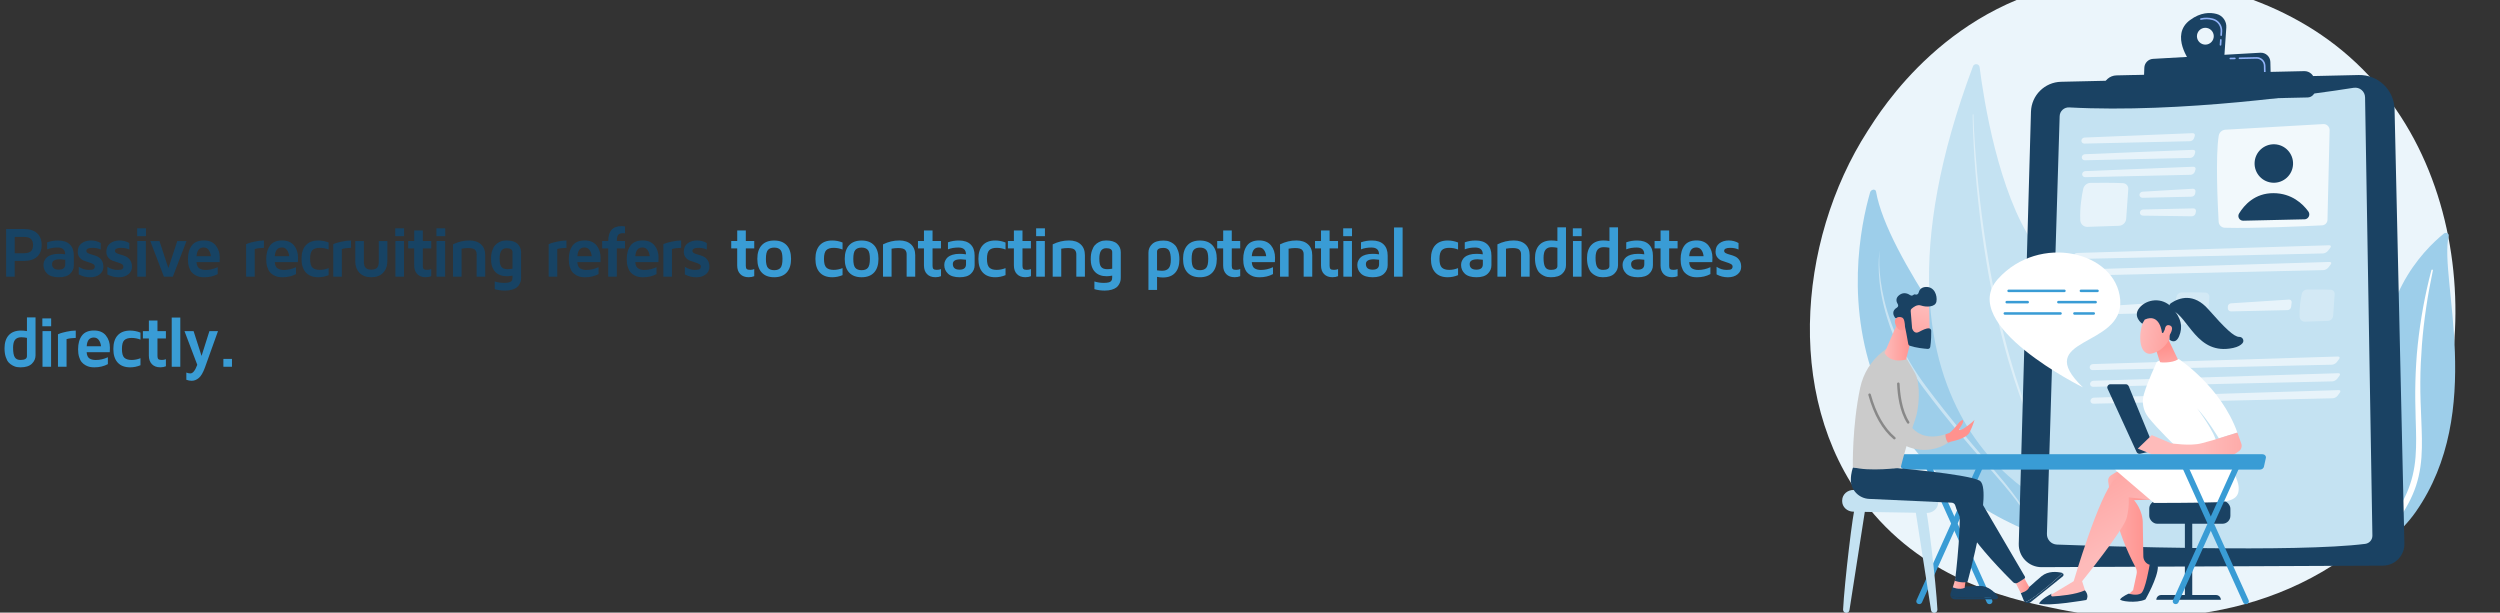 <?xml version="1.0" encoding="UTF-8"?>
<svg xmlns="http://www.w3.org/2000/svg" xmlns:xlink="http://www.w3.org/1999/xlink" viewBox="0 0 821.11 201.2">
  <rect x="0" y="0" width="821.11" height="201.2" fill="#333333" stroke="none"/>
  <defs>
    <style>
      .cls-1 {
        fill: url(#linear-gradient-12);
      }

      .cls-1, .cls-2, .cls-3, .cls-4, .cls-5, .cls-6, .cls-7, .cls-8, .cls-9, .cls-10, .cls-11, .cls-12, .cls-13, .cls-14, .cls-15, .cls-16, .cls-17, .cls-18, .cls-19, .cls-20, .cls-21, .cls-22, .cls-23, .cls-24, .cls-25, .cls-26, .cls-27, .cls-28 {
        stroke-width: 0px;
      }

      .cls-2 {
        opacity: .45;
      }

      .cls-2, .cls-7, .cls-9, .cls-12, .cls-17, .cls-20, .cls-24 {
        fill: #fff;
      }

      .cls-3 {
        fill: url(#linear-gradient);
      }

      .cls-4 {
        fill: url(#linear-gradient-6);
      }

      .cls-29, .cls-12 {
        opacity: .6;
      }

      .cls-30 {
        isolation: isolate;
      }

      .cls-5 {
        fill: url(#linear-gradient-11);
      }

      .cls-6 {
        fill: url(#linear-gradient-5);
      }

      .cls-7 {
        opacity: .43;
      }

      .cls-8 {
        fill: #ebf5fb;
      }

      .cls-10 {
        fill: url(#linear-gradient-2);
      }

      .cls-11 {
        fill: #888;
      }

      .cls-13 {
        fill: #9dceea;
      }

      .cls-14 {
        fill: url(#linear-gradient-7);
      }

      .cls-15 {
        fill: #1a4263;
      }

      .cls-16 {
        fill: url(#linear-gradient-3);
      }

      .cls-17 {
        mix-blend-mode: soft-light;
      }

      .cls-18 {
        fill: #cbcbcb;
      }

      .cls-19 {
        fill: url(#linear-gradient-9);
      }

      .cls-20 {
        opacity: .25;
      }

      .cls-21 {
        fill: #174364;
      }

      .cls-22 {
        fill: url(#linear-gradient-8);
      }

      .cls-23 {
        fill: #399cd5;
      }

      .cls-24 {
        opacity: .78;
      }

      .cls-25 {
        fill: #91b3fa;
      }

      .cls-26 {
        fill: url(#linear-gradient-10);
      }

      .cls-27 {
        fill: url(#linear-gradient-4);
      }

      .cls-28 {
        fill: #c4e2f2;
      }
    </style>
    <linearGradient id="linear-gradient" x1="2897.32" y1="174.34" x2="2914.53" y2="174.34" gradientTransform="translate(-2209.36)" gradientUnits="userSpaceOnUse">
      <stop offset="0" stop-color="#febbba"/>
      <stop offset="1" stop-color="#ff928e"/>
    </linearGradient>
    <linearGradient id="linear-gradient-2" x1="-11695.16" y1="181.55" x2="-11672.92" y2="143.3" gradientTransform="translate(-11003.45) rotate(-180) scale(1 -1)" xlink:href="#linear-gradient"/>
    <linearGradient id="linear-gradient-3" x1="2922.35" y1="125.68" x2="2920.54" y2="114.02" xlink:href="#linear-gradient"/>
    <linearGradient id="linear-gradient-4" x1="1571.82" y1="3028.01" x2="1586.2" y2="3037.78" gradientTransform="translate(-1989.28 -1987.74) rotate(-24.65)" xlink:href="#linear-gradient"/>
    <linearGradient id="linear-gradient-5" x1="1572.68" y1="3026.74" x2="1587.06" y2="3036.51" gradientTransform="translate(-1989.28 -1987.74) rotate(-24.65)" xlink:href="#linear-gradient"/>
    <linearGradient id="linear-gradient-6" x1="2932.78" y1="145.86" x2="2966.9" y2="145.86" xlink:href="#linear-gradient"/>
    <linearGradient id="linear-gradient-7" x1="4109.27" y1="191.57" x2="4113.5" y2="191.57" gradientTransform="translate(-3467.87)" xlink:href="#linear-gradient"/>
    <linearGradient id="linear-gradient-8" x1="4129.3" y1="191.92" x2="4134.35" y2="191.92" gradientTransform="translate(-3467.87)" xlink:href="#linear-gradient"/>
    <linearGradient id="linear-gradient-9" x1="4086.83" y1="111.47" x2="4095.86" y2="111.47" gradientTransform="translate(-3467.87)" xlink:href="#linear-gradient"/>
    <linearGradient id="linear-gradient-10" x1="1309.21" y1="4259.55" x2="1296.33" y2="4276.58" gradientTransform="translate(-2081.04 -3435.23) rotate(-20.41)" xlink:href="#linear-gradient"/>
    <linearGradient id="linear-gradient-11" x1="1290.35" y1="4273.04" x2="1300.68" y2="4262.44" gradientTransform="translate(-2081.04 -3435.23) rotate(-20.41)" xlink:href="#linear-gradient"/>
    <linearGradient id="linear-gradient-12" x1="664" y1="87.74" x2="648.55" y2="127.92" gradientTransform="matrix(1,0,0,1,0,0)" xlink:href="#linear-gradient"/>
  </defs>
  <g class="cls-30">
    <g id="Layer_1" data-name="Layer 1">
      <g>
        <path class="cls-21" d="M2.02,90.87v-15.65h5.85c1.85,0,3.28.45,4.29,1.36s1.52,2.2,1.52,3.88-.51,2.97-1.52,3.88c-1.01.91-2.44,1.36-4.3,1.36h-3.03v5.17h-2.82ZM4.83,83.18h2.82c1.24,0,2.08-.23,2.53-.68.45-.46.68-1.13.68-2.02s-.23-1.55-.68-2c-.45-.45-1.3-.67-2.53-.67h-2.82v5.37Z"/>
        <path class="cls-21" d="M14.28,87.05c0-.24.02-.48.07-.73.04-.25.17-.56.36-.93.2-.37.46-.7.8-.99.34-.28.84-.52,1.5-.73.66-.2,1.44-.3,2.34-.3.64,0,1.33.05,2.06.16,0-1.49-.83-2.23-2.48-2.23-1.32,0-2.47.2-3.44.6v-2.31c1.08-.4,2.28-.6,3.6-.6,1.67,0,2.95.43,3.83,1.28s1.33,2.08,1.33,3.69v3.16c0,1.08-.4,2-1.21,2.78s-2.04,1.16-3.71,1.16-3-.39-3.82-1.17c-.82-.78-1.23-1.73-1.23-2.84ZM17.1,86.69c0,1.25.74,1.88,2.21,1.88h.02c1.4,0,2.1-.59,2.1-1.78v-1.48c-.65-.09-1.21-.14-1.68-.15-1.76,0-2.64.51-2.65,1.52Z"/>
        <path class="cls-21" d="M25.54,82.64c0-1.18.41-2.08,1.24-2.71.83-.63,1.86-.95,3.1-.95,1.16,0,2.23.28,3.2.84v2.14c-.79-.38-1.7-.56-2.7-.56-1.34,0-2.02.33-2.02.99,0,.33.19.59.57.78.38.19.85.35,1.4.49.55.14,1.1.33,1.64.58.54.24,1.01.65,1.4,1.22.39.57.58,1.31.58,2.2,0,.98-.4,1.79-1.2,2.44-.8.65-1.85.97-3.17.97s-2.58-.32-3.71-.95v-2.5c1.03.69,2.13,1.03,3.31,1.03.81,0,1.34-.09,1.58-.28.24-.19.37-.47.37-.84,0-.34-.19-.62-.58-.83-.39-.21-.85-.39-1.4-.55-.55-.16-1.09-.34-1.64-.56-.55-.21-1.01-.57-1.4-1.06-.39-.49-.58-1.12-.58-1.87Z"/>
        <path class="cls-21" d="M34.94,82.64c0-1.18.41-2.08,1.24-2.71.83-.63,1.86-.95,3.1-.95,1.16,0,2.23.28,3.2.84v2.14c-.79-.38-1.7-.56-2.7-.56-1.34,0-2.02.33-2.02.99,0,.33.19.59.57.78.38.19.85.35,1.4.49.55.14,1.1.33,1.64.58s1.01.65,1.4,1.22.58,1.31.58,2.2c0,.98-.4,1.79-1.2,2.44-.8.65-1.85.97-3.17.97s-2.58-.32-3.71-.95v-2.5c1.03.69,2.13,1.03,3.31,1.03.81,0,1.34-.09,1.58-.28.24-.19.37-.47.37-.84,0-.34-.19-.62-.58-.83-.39-.21-.85-.39-1.4-.55-.55-.16-1.09-.34-1.64-.56-.55-.21-1.01-.57-1.4-1.06s-.58-1.12-.58-1.87Z"/>
        <path class="cls-21" d="M45.05,77.57v-2.58h2.89v2.58h-2.89ZM45.09,90.87v-11.71h2.82v11.71h-2.82Z"/>
        <path class="cls-21" d="M49.37,79.17h3l2.93,8.89,2.93-8.89h3.02l-4.48,11.71h-2.93l-4.48-11.71Z"/>
        <path class="cls-21" d="M61.73,85.15c0-1.88.42-3.38,1.25-4.5.84-1.12,2.16-1.68,3.98-1.68,1.72,0,3.02.55,3.9,1.64s1.32,2.44,1.32,4.03c0,.66-.02,1.14-.05,1.46h-7.59c.08,1.02.38,1.7.91,2.04.53.34,1.22.52,2.07.52,1.37,0,2.7-.3,3.99-.91v2.27c-1.3.7-2.77,1.05-4.41,1.05-.52,0-1.01-.04-1.47-.13s-.93-.26-1.42-.53c-.49-.27-.91-.61-1.27-1.02-.35-.41-.65-.98-.87-1.71-.23-.73-.34-1.57-.34-2.53ZM64.55,84.14h4.72c-.08-.8-.32-1.48-.72-2.03-.4-.55-.95-.83-1.65-.83s-1.25.23-1.64.68c-.39.45-.63,1.18-.7,2.19Z"/>
        <path class="cls-21" d="M80.84,90.87v-10.67c.19-.09.45-.2.79-.32s1.01-.3,2.03-.53,2.02-.35,3.02-.37v2.42c-1.18.02-2.18.15-3.02.39v9.08h-2.82Z"/>
        <path class="cls-21" d="M87.44,85.15c0-1.88.42-3.38,1.25-4.5.84-1.12,2.16-1.68,3.98-1.68,1.72,0,3.02.55,3.9,1.64.88,1.09,1.32,2.44,1.32,4.03,0,.66-.01,1.14-.05,1.46h-7.59c.08,1.02.38,1.7.91,2.04s1.22.52,2.07.52c1.38,0,2.7-.3,3.99-.91v2.27c-1.3.7-2.77,1.05-4.41,1.05-.52,0-1.01-.04-1.47-.13s-.93-.26-1.42-.53c-.49-.27-.91-.61-1.27-1.02-.35-.41-.64-.98-.87-1.71-.23-.73-.34-1.57-.34-2.53ZM90.26,84.14h4.72c-.08-.8-.32-1.48-.72-2.03-.4-.55-.95-.83-1.66-.83s-1.25.23-1.64.68c-.39.45-.63,1.18-.71,2.19Z"/>
        <path class="cls-21" d="M99.03,85.02c0-1.95.48-3.45,1.43-4.48.95-1.04,2.32-1.55,4.1-1.55,1.15,0,2.27.22,3.38.66v2.31c-.92-.37-1.89-.56-2.91-.56-1.08,0-1.88.25-2.4.74s-.78,1.45-.78,2.88.26,2.37.78,2.87,1.32.75,2.4.75c.97,0,1.94-.2,2.91-.58v2.31c-1.11.46-2.23.69-3.38.69-1.78,0-3.15-.52-4.1-1.56-.96-1.04-1.43-2.53-1.43-4.48Z"/>
        <path class="cls-21" d="M109.46,90.87v-10.67c.19-.09.45-.2.79-.32s1.01-.3,2.03-.53,2.02-.35,3.02-.37v2.42c-1.18.02-2.18.15-3.02.39v9.08h-2.82Z"/>
        <path class="cls-21" d="M116.69,85.57v-6.4h2.82v6.76c0,.94.19,1.61.57,2.02.38.41,1.01.62,1.87.62s1.51-.21,1.89-.62c.38-.41.57-1.08.57-2.02v-6.76h2.82v6.4c0,1.72-.47,3.06-1.4,4.03s-2.23,1.46-3.89,1.46-2.95-.49-3.88-1.46c-.92-.97-1.39-2.31-1.39-4.03Z"/>
        <path class="cls-21" d="M129.82,77.57v-2.58h2.89v2.58h-2.89ZM129.87,90.87v-11.71h2.82v11.71h-2.82Z"/>
        <path class="cls-21" d="M134.08,81.58v-2.42h1.97v-3.47h2.82v3.47h2.77v2.42h-2.77v5.77c0,.5.1.84.31,1.02s.58.26,1.12.26c.5,0,.95-.08,1.34-.25v2.33c-.55.23-1.15.34-1.8.34h-.06c-1.16,0-2.07-.34-2.74-1.03-.66-.69-1-1.63-1-2.84v-5.6h-1.97Z"/>
        <path class="cls-21" d="M143.34,77.57v-2.58h2.89v2.58h-2.89ZM143.38,90.87v-11.71h2.82v11.71h-2.82Z"/>
        <path class="cls-21" d="M148.79,90.87v-10.61c1.72-.86,3.51-1.28,5.37-1.28,1.63,0,2.91.43,3.83,1.28.92.85,1.38,2.04,1.38,3.58v7.03h-2.82v-7.27c0-.31-.03-.57-.09-.78s-.17-.43-.34-.66c-.17-.23-.45-.4-.84-.52-.39-.11-.89-.17-1.5-.17-.69,0-1.41.07-2.18.21v9.2h-2.82Z"/>
        <path class="cls-21" d="M161.28,84.99c0-1.03.13-1.93.4-2.7.27-.77.58-1.36.95-1.76s.8-.73,1.3-.99c.5-.25.94-.41,1.31-.47.37-.06.75-.09,1.12-.09,1.64,0,2.85.37,3.63,1.12.78.75,1.16,1.66,1.16,2.73v8.33c0,.37-.03.73-.1,1.07-.07.34-.21.71-.44,1.12-.22.41-.52.76-.88,1.05-.37.29-.88.54-1.55.74-.66.2-1.44.3-2.31.3-1.24,0-2.36-.16-3.38-.47v-2.53c.94.31,1.96.47,3.06.47.66,0,1.19-.05,1.6-.15.41-.1.69-.25.84-.46.15-.21.24-.39.28-.54.04-.15.06-.35.06-.6v-.63c-.63.12-1.22.19-1.78.2-1.7,0-3.01-.49-3.92-1.48s-1.36-2.4-1.36-4.25ZM164.1,85.04c0,1.31.21,2.2.63,2.67s1.06.7,1.92.7c.57,0,1.13-.05,1.68-.16v-5.43c0-.87-.65-1.3-1.94-1.3h-.03c-.75,0-1.31.27-1.7.82-.38.54-.57,1.45-.57,2.71Z"/>
        <path class="cls-21" d="M180.21,90.87v-10.67c.19-.09.45-.2.79-.32s1.01-.3,2.03-.53,2.02-.35,3.02-.37v2.42c-1.18.02-2.18.15-3.02.39v9.08h-2.82Z"/>
        <path class="cls-21" d="M186.81,85.15c0-1.88.42-3.38,1.25-4.5.84-1.12,2.16-1.68,3.98-1.68,1.72,0,3.02.55,3.9,1.64s1.32,2.44,1.32,4.03c0,.66-.02,1.14-.05,1.46h-7.59c.08,1.02.38,1.7.91,2.04.53.34,1.22.52,2.07.52,1.37,0,2.7-.3,3.99-.91v2.27c-1.3.7-2.77,1.05-4.41,1.05-.52,0-1.01-.04-1.47-.13s-.93-.26-1.42-.53c-.49-.27-.91-.61-1.27-1.02-.35-.41-.65-.98-.87-1.71-.23-.73-.34-1.57-.34-2.53ZM189.63,84.14h4.72c-.08-.8-.32-1.48-.72-2.03-.4-.55-.95-.83-1.65-.83s-1.25.23-1.64.68c-.39.45-.63,1.18-.7,2.19Z"/>
        <path class="cls-21" d="M197.78,81.58v-2.42h1.99c.01-3.26,1.47-4.89,4.36-4.89.37,0,.76.04,1.15.12v2.24c-.28-.03-.49-.05-.63-.05-.73,0-1.26.18-1.58.53-.32.35-.48,1.04-.48,2.05h2.69v2.42h-2.69v9.29h-2.82v-9.29h-1.99Z"/>
        <path class="cls-21" d="M205.85,85.15c0-1.88.42-3.38,1.25-4.5.84-1.12,2.16-1.68,3.98-1.68,1.72,0,3.02.55,3.9,1.64.88,1.09,1.32,2.44,1.32,4.03,0,.66-.01,1.14-.05,1.46h-7.59c.08,1.02.38,1.7.91,2.04s1.22.52,2.07.52c1.38,0,2.7-.3,3.99-.91v2.27c-1.3.7-2.77,1.05-4.41,1.05-.52,0-1.01-.04-1.47-.13s-.93-.26-1.42-.53c-.49-.27-.91-.61-1.27-1.02-.35-.41-.64-.98-.87-1.71-.23-.73-.34-1.57-.34-2.53ZM208.67,84.14h4.72c-.08-.8-.32-1.48-.72-2.03-.4-.55-.95-.83-1.66-.83s-1.25.23-1.64.68c-.39.45-.63,1.18-.71,2.19Z"/>
        <path class="cls-21" d="M217.88,90.87v-10.67c.19-.09.45-.2.79-.32s1.01-.3,2.03-.53,2.02-.35,3.02-.37v2.42c-1.18.02-2.18.15-3.02.39v9.08h-2.82Z"/>
        <path class="cls-21" d="M224.6,82.64c0-1.18.41-2.08,1.24-2.71.83-.63,1.86-.95,3.1-.95,1.16,0,2.23.28,3.2.84v2.14c-.79-.38-1.7-.56-2.7-.56-1.34,0-2.02.33-2.02.99,0,.33.19.59.57.78.38.19.85.35,1.4.49.55.14,1.1.33,1.64.58s1.01.65,1.4,1.22.58,1.31.58,2.2c0,.98-.4,1.79-1.2,2.44-.8.65-1.85.97-3.17.97s-2.58-.32-3.71-.95v-2.5c1.03.69,2.13,1.03,3.31,1.03.81,0,1.34-.09,1.58-.28.24-.19.37-.47.37-.84,0-.34-.19-.62-.58-.83-.39-.21-.85-.39-1.4-.55-.55-.16-1.09-.34-1.64-.56-.55-.21-1.01-.57-1.4-1.06s-.58-1.12-.58-1.87Z"/>
        <path class="cls-23" d="M240.17,81.58v-2.42h1.97v-3.47h2.82v3.47h2.77v2.42h-2.77v5.77c0,.5.1.84.31,1.02s.58.26,1.12.26c.5,0,.95-.08,1.34-.25v2.33c-.55.23-1.15.34-1.8.34h-.06c-1.16,0-2.07-.34-2.74-1.03-.67-.69-1-1.63-1-2.84v-5.6h-1.97Z"/>
        <path class="cls-23" d="M250.17,89.5c-.96-1.04-1.43-2.53-1.43-4.47s.48-3.43,1.43-4.47c.95-1.04,2.32-1.56,4.11-1.56s3.15.52,4.11,1.56c.96,1.04,1.43,2.53,1.43,4.47s-.48,3.43-1.43,4.47c-.95,1.04-2.32,1.56-4.11,1.56s-3.15-.52-4.11-1.56ZM252.23,82.09c-.45.51-.67,1.5-.67,2.95s.22,2.44.67,2.94c.45.51,1.13.76,2.06.76s1.61-.25,2.05-.76c.44-.51.66-1.49.66-2.94s-.22-2.44-.66-2.95c-.44-.51-1.13-.77-2.05-.77s-1.61.26-2.06.77Z"/>
        <path class="cls-23" d="M267.82,85.02c0-1.95.48-3.45,1.43-4.48.95-1.04,2.32-1.55,4.1-1.55,1.15,0,2.27.22,3.38.66v2.31c-.92-.37-1.89-.56-2.91-.56-1.08,0-1.88.25-2.4.74-.52.49-.79,1.45-.79,2.88s.26,2.37.79,2.87c.52.5,1.32.75,2.4.75.97,0,1.94-.2,2.91-.58v2.31c-1.11.46-2.23.69-3.38.69-1.78,0-3.15-.52-4.1-1.56-.96-1.04-1.43-2.53-1.43-4.48Z"/>
        <path class="cls-23" d="M278.88,89.5c-.95-1.04-1.43-2.53-1.43-4.47s.48-3.43,1.43-4.47c.96-1.04,2.32-1.56,4.11-1.56s3.15.52,4.11,1.56c.95,1.04,1.43,2.53,1.43,4.47s-.48,3.43-1.43,4.47c-.96,1.04-2.32,1.56-4.11,1.56s-3.15-.52-4.11-1.56ZM280.93,82.09c-.45.51-.67,1.5-.67,2.95s.22,2.44.67,2.94c.45.51,1.13.76,2.06.76s1.61-.25,2.05-.76.67-1.49.67-2.94-.22-2.44-.67-2.95-1.13-.77-2.05-.77-1.61.26-2.06.77Z"/>
        <path class="cls-23" d="M290.02,90.87v-10.61c1.72-.86,3.51-1.28,5.37-1.28,1.63,0,2.91.43,3.83,1.28.92.85,1.38,2.04,1.38,3.58v7.03h-2.82v-7.27c0-.31-.03-.57-.09-.78s-.17-.43-.34-.66c-.17-.23-.45-.4-.84-.52-.39-.11-.89-.17-1.5-.17-.69,0-1.41.07-2.18.21v9.2h-2.82Z"/>
        <path class="cls-23" d="M301.5,81.58v-2.42h1.97v-3.47h2.82v3.47h2.77v2.42h-2.77v5.77c0,.5.1.84.32,1.02.21.18.58.26,1.12.26.5,0,.95-.08,1.34-.25v2.33c-.55.23-1.15.34-1.8.34h-.06c-1.16,0-2.07-.34-2.74-1.03s-1-1.63-1-2.84v-5.6h-1.97Z"/>
        <path class="cls-23" d="M310.14,87.05c0-.24.02-.48.07-.73s.17-.56.36-.93c.2-.37.46-.7.8-.99.34-.28.84-.52,1.5-.73.66-.2,1.44-.3,2.34-.3.64,0,1.33.05,2.06.16,0-1.49-.83-2.23-2.48-2.23-1.32,0-2.47.2-3.44.6v-2.31c1.08-.4,2.28-.6,3.6-.6,1.67,0,2.95.43,3.83,1.28s1.33,2.08,1.33,3.69v3.16c0,1.08-.4,2-1.21,2.78s-2.04,1.16-3.71,1.16-3-.39-3.82-1.17c-.82-.78-1.23-1.73-1.23-2.84ZM312.95,86.69c0,1.25.74,1.88,2.21,1.88h.02c1.4,0,2.1-.59,2.1-1.78v-1.48c-.66-.09-1.21-.14-1.68-.15-1.76,0-2.64.51-2.65,1.52Z"/>
        <path class="cls-23" d="M321.35,85.02c0-1.95.48-3.45,1.43-4.48.95-1.04,2.32-1.55,4.1-1.55,1.15,0,2.27.22,3.38.66v2.31c-.92-.37-1.89-.56-2.91-.56-1.08,0-1.88.25-2.4.74-.52.49-.79,1.45-.79,2.88s.26,2.37.79,2.87c.52.5,1.32.75,2.4.75.97,0,1.94-.2,2.91-.58v2.31c-1.11.46-2.23.69-3.38.69-1.78,0-3.15-.52-4.1-1.56-.96-1.04-1.43-2.53-1.43-4.48Z"/>
        <path class="cls-23" d="M331.04,81.58v-2.42h1.97v-3.47h2.82v3.47h2.77v2.42h-2.77v5.77c0,.5.11.84.32,1.02s.58.26,1.12.26c.5,0,.95-.08,1.34-.25v2.33c-.55.23-1.15.34-1.8.34h-.06c-1.16,0-2.07-.34-2.74-1.03-.67-.69-1-1.63-1-2.84v-5.6h-1.97Z"/>
        <path class="cls-23" d="M340.31,77.57v-2.58h2.89v2.58h-2.89ZM340.35,90.87v-11.71h2.82v11.71h-2.82Z"/>
        <path class="cls-23" d="M345.75,90.87v-10.61c1.72-.86,3.51-1.28,5.37-1.28,1.63,0,2.91.43,3.83,1.28.92.85,1.38,2.04,1.38,3.58v7.03h-2.82v-7.27c0-.31-.03-.57-.09-.78-.06-.21-.17-.43-.34-.66-.17-.23-.45-.4-.84-.52-.39-.11-.89-.17-1.5-.17-.69,0-1.41.07-2.18.21v9.2h-2.82Z"/>
        <path class="cls-23" d="M358.25,84.99c0-1.03.13-1.93.4-2.7.27-.77.58-1.36.95-1.76.37-.41.8-.73,1.3-.99.5-.25.94-.41,1.31-.47.38-.06.75-.09,1.12-.09,1.64,0,2.85.37,3.62,1.12.78.75,1.16,1.66,1.16,2.73v8.33c0,.37-.03.73-.1,1.07-.07.34-.21.71-.44,1.12-.22.41-.52.76-.88,1.05-.37.29-.88.54-1.55.74-.66.2-1.44.3-2.31.3-1.24,0-2.36-.16-3.38-.47v-2.53c.94.31,1.96.47,3.06.47.66,0,1.19-.05,1.6-.15.41-.1.69-.25.84-.46.15-.21.24-.39.28-.54.04-.15.06-.35.06-.6v-.63c-.63.12-1.22.19-1.78.2-1.7,0-3.01-.49-3.92-1.48-.91-.99-1.36-2.4-1.36-4.25ZM361.07,85.04c0,1.31.21,2.2.63,2.67s1.06.7,1.92.7c.57,0,1.13-.05,1.68-.16v-5.43c0-.87-.65-1.3-1.94-1.3h-.03c-.75,0-1.31.27-1.7.82-.38.54-.57,1.45-.57,2.71Z"/>
        <path class="cls-23" d="M377.2,95.22v-12.27c0-1.08.4-2,1.21-2.78.8-.77,2.04-1.16,3.72-1.16.39,0,.77.03,1.16.09.38.06.84.22,1.36.48s.97.6,1.34,1.01c.37.41.7,1.02.97,1.82.27.8.41,1.72.41,2.77,0,1.92-.47,3.39-1.4,4.42s-2.27,1.54-4.02,1.54c-.66,0-1.3-.07-1.92-.21v4.3h-2.82ZM380.02,88.79c.65.09,1.23.14,1.73.14.91,0,1.6-.27,2.08-.8.48-.53.72-1.47.72-2.81s-.18-2.37-.54-2.98c-.36-.61-.99-.92-1.88-.92-1.41,0-2.11.42-2.11,1.26v6.11Z"/>
        <path class="cls-23" d="M390,89.5c-.96-1.04-1.43-2.53-1.43-4.47s.48-3.43,1.43-4.47c.95-1.04,2.32-1.56,4.11-1.56s3.15.52,4.11,1.56c.96,1.04,1.43,2.53,1.43,4.47s-.48,3.43-1.43,4.47c-.96,1.04-2.32,1.56-4.11,1.56s-3.15-.52-4.11-1.56ZM392.06,82.09c-.45.51-.67,1.5-.67,2.95s.22,2.44.67,2.94,1.13.76,2.06.76,1.61-.25,2.05-.76c.44-.51.67-1.49.67-2.94s-.22-2.44-.67-2.95c-.44-.51-1.13-.77-2.05-.77s-1.61.26-2.06.77Z"/>
        <path class="cls-23" d="M399.78,81.58v-2.42h1.97v-3.47h2.82v3.47h2.77v2.42h-2.77v5.77c0,.5.11.84.31,1.02.21.18.58.26,1.12.26.5,0,.95-.08,1.34-.25v2.33c-.55.23-1.15.34-1.8.34h-.06c-1.16,0-2.07-.34-2.74-1.03-.67-.69-1-1.63-1-2.84v-5.6h-1.97Z"/>
        <path class="cls-23" d="M408.33,85.15c0-1.88.42-3.38,1.25-4.5.84-1.12,2.16-1.68,3.98-1.68,1.72,0,3.02.55,3.9,1.64s1.32,2.44,1.32,4.03c0,.66-.02,1.14-.05,1.46h-7.59c.08,1.02.38,1.7.91,2.04.53.34,1.22.52,2.07.52,1.38,0,2.7-.3,3.99-.91v2.27c-1.3.7-2.77,1.05-4.41,1.05-.52,0-1.01-.04-1.47-.13-.46-.08-.93-.26-1.42-.53-.49-.27-.92-.61-1.27-1.02-.35-.41-.65-.98-.87-1.71-.23-.73-.34-1.57-.34-2.53ZM411.15,84.14h4.72c-.08-.8-.32-1.48-.72-2.03-.4-.55-.95-.83-1.66-.83s-1.25.23-1.64.68c-.39.45-.63,1.18-.71,2.19Z"/>
        <path class="cls-23" d="M420.42,90.87v-10.61c1.72-.86,3.51-1.28,5.37-1.28,1.63,0,2.91.43,3.83,1.28.92.85,1.38,2.04,1.38,3.58v7.03h-2.82v-7.27c0-.31-.03-.57-.09-.78-.06-.21-.17-.43-.34-.66-.17-.23-.45-.4-.84-.52-.39-.11-.89-.17-1.5-.17-.69,0-1.41.07-2.18.21v9.2h-2.82Z"/>
        <path class="cls-23" d="M431.91,81.58v-2.42h1.97v-3.47h2.82v3.47h2.77v2.42h-2.77v5.77c0,.5.11.84.32,1.02s.58.26,1.12.26c.5,0,.95-.08,1.34-.25v2.33c-.55.23-1.15.34-1.8.34h-.06c-1.16,0-2.07-.34-2.74-1.03-.67-.69-1-1.63-1-2.84v-5.6h-1.97Z"/>
        <path class="cls-23" d="M441.17,77.57v-2.58h2.89v2.58h-2.89ZM441.22,90.87v-11.71h2.82v11.71h-2.82Z"/>
        <path class="cls-23" d="M445.8,87.05c0-.24.02-.48.07-.73s.17-.56.36-.93c.2-.37.46-.7.8-.99.34-.28.84-.52,1.5-.73.66-.2,1.44-.3,2.34-.3.64,0,1.33.05,2.06.16,0-1.49-.83-2.23-2.48-2.23-1.32,0-2.47.2-3.44.6v-2.31c1.08-.4,2.28-.6,3.6-.6,1.67,0,2.95.43,3.83,1.28s1.33,2.08,1.33,3.69v3.16c0,1.08-.4,2-1.21,2.78s-2.04,1.16-3.71,1.16-3-.39-3.82-1.17c-.82-.78-1.23-1.73-1.23-2.84ZM448.62,86.69c0,1.25.73,1.88,2.21,1.88h.02c1.4,0,2.1-.59,2.1-1.78v-1.48c-.66-.09-1.21-.14-1.68-.15-1.76,0-2.64.51-2.65,1.52Z"/>
        <path class="cls-23" d="M457.86,90.87v-16.16h2.82v16.16h-2.82Z"/>
        <path class="cls-23" d="M469.98,85.02c0-1.95.48-3.45,1.43-4.48.95-1.04,2.32-1.55,4.1-1.55,1.15,0,2.27.22,3.38.66v2.31c-.92-.37-1.89-.56-2.91-.56-1.08,0-1.88.25-2.4.74-.52.49-.79,1.45-.79,2.88s.26,2.37.79,2.87c.52.5,1.32.75,2.4.75.97,0,1.94-.2,2.91-.58v2.31c-1.11.46-2.23.69-3.38.69-1.78,0-3.15-.52-4.1-1.56-.96-1.04-1.43-2.53-1.43-4.48Z"/>
        <path class="cls-23" d="M479.88,87.05c0-.24.02-.48.07-.73s.17-.56.36-.93c.2-.37.46-.7.8-.99.34-.28.84-.52,1.5-.73.66-.2,1.44-.3,2.34-.3.64,0,1.33.05,2.06.16,0-1.49-.83-2.23-2.48-2.23-1.32,0-2.47.2-3.44.6v-2.31c1.08-.4,2.28-.6,3.6-.6,1.67,0,2.95.43,3.83,1.28.88.85,1.33,2.08,1.33,3.69v3.16c0,1.08-.4,2-1.21,2.78s-2.04,1.16-3.71,1.16-3-.39-3.82-1.17c-.82-.78-1.23-1.73-1.23-2.84ZM482.7,86.69c0,1.25.74,1.88,2.21,1.88h.02c1.4,0,2.1-.59,2.1-1.78v-1.48c-.66-.09-1.21-.14-1.68-.15-1.76,0-2.64.51-2.65,1.52Z"/>
        <path class="cls-23" d="M491.82,90.87v-10.61c1.72-.86,3.51-1.28,5.37-1.28,1.63,0,2.91.43,3.83,1.28s1.38,2.04,1.38,3.58v7.03h-2.82v-7.27c0-.31-.03-.57-.09-.78-.06-.21-.17-.43-.34-.66-.17-.23-.45-.4-.84-.52-.39-.11-.89-.17-1.5-.17-.69,0-1.41.07-2.18.21v9.2h-2.82Z"/>
        <path class="cls-23" d="M504.15,84.88c0-1.91.47-3.37,1.4-4.38s2.27-1.52,4.02-1.52c.63,0,1.28.06,1.95.18v-4.5h2.82v12.45c0,1.08-.41,2.01-1.22,2.78-.81.78-2.06,1.17-3.73,1.17-.39,0-.78-.03-1.16-.09-.39-.06-.84-.22-1.35-.48-.52-.26-.96-.6-1.35-1.01-.38-.41-.71-1.02-.97-1.82-.27-.8-.4-1.72-.4-2.77ZM506.97,84.73c0,1.38.18,2.38.54,2.99.36.61.99.92,1.88.92,1.42,0,2.13-.42,2.13-1.26v-6c-.55-.12-1.17-.19-1.86-.2-.88,0-1.55.26-2,.79-.46.53-.69,1.45-.69,2.76Z"/>
        <path class="cls-23" d="M516.59,77.57v-2.58h2.89v2.58h-2.89ZM516.63,90.87v-11.71h2.82v11.71h-2.82Z"/>
        <path class="cls-23" d="M521.24,84.88c0-1.91.47-3.37,1.4-4.38s2.27-1.52,4.02-1.52c.63,0,1.28.06,1.95.18v-4.5h2.82v12.45c0,1.08-.41,2.01-1.22,2.78-.81.78-2.06,1.17-3.73,1.17-.39,0-.78-.03-1.16-.09-.39-.06-.84-.22-1.35-.48-.52-.26-.96-.6-1.35-1.01-.38-.41-.71-1.02-.97-1.82-.27-.8-.4-1.72-.4-2.77ZM524.05,84.73c0,1.38.18,2.38.54,2.99.36.61.99.92,1.88.92,1.42,0,2.13-.42,2.13-1.26v-6c-.55-.12-1.17-.19-1.86-.2-.88,0-1.55.26-2,.79-.46.53-.69,1.45-.69,2.76Z"/>
        <path class="cls-23" d="M532.92,87.05c0-.24.02-.48.07-.73.04-.25.17-.56.36-.93.2-.37.46-.7.8-.99.34-.28.84-.52,1.5-.73.66-.2,1.44-.3,2.34-.3.64,0,1.33.05,2.06.16,0-1.49-.83-2.23-2.48-2.23-1.32,0-2.47.2-3.44.6v-2.31c1.08-.4,2.28-.6,3.6-.6,1.67,0,2.95.43,3.83,1.28s1.33,2.08,1.33,3.69v3.16c0,1.08-.4,2-1.21,2.78s-2.04,1.16-3.71,1.16-3-.39-3.82-1.17c-.82-.78-1.23-1.73-1.23-2.84ZM535.73,86.69c0,1.25.74,1.88,2.21,1.88h.02c1.4,0,2.1-.59,2.1-1.78v-1.48c-.65-.09-1.21-.14-1.68-.15-1.76,0-2.64.51-2.65,1.52Z"/>
        <path class="cls-23" d="M543.44,81.58v-2.42h1.97v-3.47h2.82v3.47h2.77v2.42h-2.77v5.77c0,.5.1.84.31,1.02s.58.26,1.12.26c.5,0,.95-.08,1.34-.25v2.33c-.55.23-1.15.34-1.8.34h-.06c-1.16,0-2.07-.34-2.74-1.03-.66-.69-1-1.63-1-2.84v-5.6h-1.97Z"/>
        <path class="cls-23" d="M551.99,85.15c0-1.88.42-3.38,1.25-4.5.84-1.12,2.16-1.68,3.98-1.68,1.72,0,3.02.55,3.9,1.64s1.32,2.44,1.32,4.03c0,.66-.02,1.14-.05,1.46h-7.59c.08,1.02.38,1.7.91,2.04s1.22.52,2.07.52c1.37,0,2.7-.3,3.99-.91v2.27c-1.3.7-2.77,1.05-4.41,1.05-.52,0-1.01-.04-1.47-.13s-.93-.26-1.42-.53-.91-.61-1.27-1.02c-.35-.41-.64-.98-.87-1.71-.23-.73-.34-1.57-.34-2.53ZM554.81,84.14h4.72c-.08-.8-.31-1.48-.72-2.03-.4-.55-.95-.83-1.66-.83s-1.25.23-1.64.68c-.39.45-.63,1.18-.7,2.19Z"/>
        <path class="cls-23" d="M563.47,82.64c0-1.18.42-2.08,1.24-2.71.83-.63,1.86-.95,3.1-.95,1.16,0,2.23.28,3.2.84v2.14c-.79-.38-1.7-.56-2.7-.56-1.34,0-2.02.33-2.02.99,0,.33.19.59.57.78.38.19.85.35,1.4.49.55.14,1.1.33,1.64.58s1.01.65,1.4,1.22.58,1.31.58,2.2c0,.98-.4,1.79-1.2,2.44-.8.65-1.85.97-3.17.97s-2.58-.32-3.71-.95v-2.5c1.03.69,2.13,1.03,3.31,1.03.81,0,1.34-.09,1.58-.28.24-.19.37-.47.37-.84,0-.34-.19-.62-.58-.83-.38-.21-.85-.39-1.4-.55-.55-.16-1.09-.34-1.64-.56-.55-.21-1.01-.57-1.4-1.06s-.58-1.12-.58-1.87Z"/>
        <path class="cls-23" d="M1.48,114.47c0-1.91.47-3.37,1.4-4.38s2.27-1.52,4.02-1.52c.63,0,1.28.06,1.95.18v-4.5h2.82v12.45c0,1.08-.41,2.01-1.22,2.78-.81.78-2.06,1.17-3.73,1.17-.39,0-.78-.03-1.16-.09-.39-.06-.84-.22-1.35-.48-.52-.26-.96-.6-1.35-1.01s-.71-1.02-.97-1.82c-.27-.8-.4-1.72-.4-2.77ZM4.3,114.32c0,1.38.18,2.38.54,2.99.36.61.99.92,1.88.92,1.42,0,2.13-.42,2.13-1.26v-6c-.55-.12-1.17-.19-1.86-.2-.88,0-1.55.26-2.01.79-.46.53-.69,1.45-.69,2.76Z"/>
        <path class="cls-23" d="M13.91,107.16v-2.58h2.89v2.58h-2.89ZM13.96,120.46v-11.71h2.82v11.71h-2.82Z"/>
        <path class="cls-23" d="M19.04,120.46v-10.67c.19-.09.45-.2.79-.32s1.01-.3,2.03-.53,2.02-.35,3.02-.37v2.42c-1.18.02-2.18.15-3.02.39v9.08h-2.82Z"/>
        <path class="cls-23" d="M25.65,114.73c0-1.88.42-3.38,1.25-4.5.84-1.12,2.16-1.68,3.98-1.68,1.72,0,3.02.55,3.9,1.64s1.32,2.44,1.32,4.03c0,.66-.02,1.14-.05,1.46h-7.59c.08,1.02.38,1.7.91,2.04.53.34,1.22.52,2.07.52,1.37,0,2.7-.3,3.99-.91v2.27c-1.3.7-2.77,1.05-4.41,1.05-.52,0-1.01-.04-1.47-.13s-.93-.26-1.42-.53c-.49-.27-.91-.61-1.27-1.02-.35-.41-.65-.98-.87-1.71-.23-.73-.34-1.57-.34-2.53ZM28.46,113.72h4.72c-.08-.8-.32-1.48-.72-2.03-.4-.55-.95-.83-1.65-.83s-1.25.23-1.64.68c-.39.45-.63,1.18-.7,2.19Z"/>
        <path class="cls-23" d="M37.23,114.61c0-1.95.48-3.45,1.43-4.48.95-1.04,2.32-1.55,4.1-1.55,1.15,0,2.27.22,3.38.66v2.31c-.92-.37-1.89-.56-2.91-.56-1.08,0-1.88.25-2.4.74-.52.49-.78,1.45-.78,2.88s.26,2.37.78,2.87c.52.5,1.32.75,2.4.75.97,0,1.94-.2,2.91-.58v2.31c-1.11.46-2.23.69-3.38.69-1.78,0-3.15-.52-4.1-1.56-.96-1.04-1.43-2.53-1.43-4.48Z"/>
        <path class="cls-23" d="M46.93,111.17v-2.42h1.97v-3.47h2.82v3.47h2.77v2.42h-2.77v5.77c0,.5.1.84.31,1.02s.58.26,1.12.26c.5,0,.95-.08,1.34-.25v2.33c-.55.23-1.15.34-1.8.34h-.06c-1.16,0-2.07-.34-2.74-1.03-.66-.69-1-1.63-1-2.84v-5.6h-1.97Z"/>
        <path class="cls-23" d="M56.4,120.46v-16.16h2.82v16.16h-2.82Z"/>
        <path class="cls-23" d="M60.59,108.75h2.99l2.62,8.15,2.58-8.15h2.82l-4.3,11.99c-.63,1.7-1.3,2.85-2.04,3.44s-1.49.89-2.28.89c-.58,0-1.17-.11-1.78-.33v-2.38c.45.19.89.29,1.33.29.81,0,1.56-.94,2.26-2.83l-4.2-11.07Z"/>
        <path class="cls-23" d="M73.37,120.46v-2.58h2.82v2.58h-2.82Z"/>
      </g>
      <g>
        <path class="cls-8" d="M781.9,173.28c-4.35,4.52-8.47,7.43-11.73,9.73-38.26,27.06-83.53,19.17-93.15,17.25-14.21-2.84-41.67-8.34-61.53-31.36-30.04-34.83-25.36-89.69-2.06-125.91,4.26-6.62,26.78-43.39,72.53-49.29,27.69-3.57,59.97,3.63,83.35,22.94,49.07,40.53,45.58,122.4,12.58,156.64Z"/>
        <g>
          <path class="cls-13" d="M804.26,77.47c.18-.78-.91-1.3-1.59-.75-6.82,5.53-23.21,22.09-19.12,51.04,5.12,36.31-3.64,49.56-14.54,57.65,0,0,14.98-3.8,24.4-17.25,23.13-33.01,7.6-76.82,10.85-90.68Z"/>
          <path class="cls-17" d="M799.07,88.81c-.85,4.04-1.61,8.1-2.2,12.17-.61,4.07-1.08,8.15-1.4,12.24-.3,4.09-.52,8.19-.53,12.28-.03,4.1.14,8.19.32,12.3.16,4.11.35,8.25.05,12.41-.3,4.16-1.17,8.35-2.91,12.29-.43.98-.89,1.96-1.41,2.9-.5.95-1.05,1.89-1.61,2.81-1.14,1.85-2.43,3.63-3.87,5.32-2.88,3.38-6.36,6.38-10.19,8.92-.4.27-.98.2-1.29-.15-.3-.34-.24-.83.15-1.1h0c.91-.64,1.81-1.29,2.68-1.97.44-.33.86-.68,1.29-1.03.41-.36.84-.7,1.24-1.07,1.63-1.45,3.13-2.99,4.5-4.62,2.75-3.25,4.95-6.87,6.62-10.63.81-1.89,1.46-3.82,1.93-5.79.47-1.97.77-3.98.93-6,.33-4.04.18-8.14.05-12.25-.12-4.11-.21-8.24-.1-12.37.05-2.06.14-4.13.27-6.19.06-1.03.14-2.06.22-3.09.09-1.03.19-2.06.3-3.08.44-4.11,1.03-8.2,1.77-12.27.76-4.07,1.64-8.12,2.71-12.13.03-.11.16-.19.3-.16.13.03.21.13.19.25Z"/>
        </g>
        <g>
          <path class="cls-13" d="M671.35,176.32s4.41-17.29-8.72-35.65c-12.18-17.03-42.77-56.53-46.46-77.77-.16-.94-1.65-.74-1.94.27-3.1,10.78-8.68,37.92,3.14,65.73,15.24,35.86,53.98,47.42,53.98,47.42Z"/>
          <path class="cls-2" d="M617.36,82.53s-.05.41-.09,1.18c-.04.77-.06,1.91-.02,3.35.05,1.44.18,3.19.45,5.18.27,1.99.67,4.22,1.25,6.62.58,2.4,1.36,4.96,2.35,7.61,1,2.64,2.18,5.38,3.59,8.13,1.41,2.74,3.01,5.5,4.8,8.19.46.67.91,1.34,1.37,2.01.48.66.96,1.32,1.44,1.98.98,1.32,1.98,2.64,2.98,3.94,2.01,2.62,4.07,5.2,6.11,7.73,2.04,2.53,4.09,4.99,6.09,7.35,3.98,4.75,7.78,9.11,10.92,12.96,1.57,1.92,2.95,3.74,4.12,5.39,1.17,1.65,2.11,3.15,2.81,4.43.7,1.28,1.16,2.33,1.45,3.05.15.36.24.65.31.83.07.19.1.29.1.29.02.07-.01.14-.08.17-.07.02-.14,0-.16-.07h0s-.04-.1-.11-.29c-.08-.18-.18-.46-.33-.81-.31-.7-.8-1.72-1.53-2.97-.72-1.24-1.69-2.7-2.89-4.31-1.19-1.61-2.63-3.37-4.21-5.27-3.18-3.79-7.05-8.1-11.09-12.8-2.02-2.36-4.08-4.81-6.15-7.33-2.07-2.52-4.12-5.12-6.14-7.74-1.01-1.32-2.01-2.63-3-3.95-.48-.67-.97-1.34-1.45-2.01-.46-.68-.92-1.36-1.38-2.04-1.79-2.74-3.41-5.53-4.79-8.33-1.38-2.79-2.57-5.57-3.5-8.27-.94-2.7-1.67-5.3-2.2-7.73-.54-2.43-.89-4.69-1.08-6.71-.2-2.01-.27-3.77-.27-5.22,0-1.45.08-2.59.16-3.36.08-.77.15-1.18.15-1.18,0,0,0-.01.02-.01,0,0,.01,0,.01.02Z"/>
        </g>
        <g>
          <path class="cls-28" d="M648,21.81c.41-1.11,2.04-.92,2.19.25,1.45,11.33,6.18,40.93,17.67,57.96,18.7,27.73,27.7,69.6,10.38,88.05,0,0-75.43-25.68-30.24-146.26Z"/>
          <path class="cls-7" d="M648.18,37.7s0,.12,0,.35c0,.23,0,.55.02,1,.02.89.08,2.19.16,3.84.09,1.65.2,3.66.37,5.96.16,2.3.39,4.89.63,7.72.27,2.82.56,5.88.94,9.11.36,3.23.82,6.63,1.3,10.14.5,3.51,1.04,7.13,1.68,10.8.16.92.32,1.84.48,2.76.17.92.34,1.85.52,2.77.33,1.85.72,3.7,1.09,5.56.37,1.85.8,3.69,1.19,5.54.42,1.84.85,3.66,1.28,5.47.23.9.46,1.8.68,2.69.23.89.44,1.79.69,2.66.24.88.48,1.75.72,2.62.12.43.24.87.36,1.3.13.43.25.85.38,1.28.25.85.51,1.69.75,2.52.13.42.25.83.37,1.24.13.41.27.82.4,1.22.26.81.52,1.61.78,2.41.13.4.25.79.38,1.18.14.39.27.77.4,1.16.27.77.53,1.52.79,2.27.13.37.26.74.39,1.11.14.36.27.72.41,1.08.55,1.43,1.05,2.81,1.59,4.13.54,1.31,1.07,2.56,1.56,3.76.51,1.19,1.03,2.3,1.5,3.35.24.52.47,1.03.69,1.52.24.48.47.95.69,1.39.44.89.85,1.71,1.22,2.45.18.37.37.71.55,1.04.18.32.34.63.49.91.31.56.57,1.04.78,1.43.42.78.65,1.19.65,1.19h0c.03.07.01.15-.05.18-.06.03-.14.01-.17-.05,0,0-.24-.41-.68-1.18-.22-.39-.49-.86-.81-1.42-.16-.28-.33-.58-.51-.9-.18-.32-.38-.66-.57-1.03-.38-.74-.8-1.55-1.26-2.44-.23-.44-.47-.91-.72-1.39-.23-.49-.47-.99-.72-1.51-.49-1.05-1.03-2.15-1.56-3.33-.51-1.19-1.05-2.44-1.61-3.75-.55-1.31-1.07-2.7-1.64-4.12-.14-.36-.28-.72-.42-1.08-.13-.37-.27-.74-.4-1.11-.27-.74-.54-1.5-.82-2.27-1.1-3.07-2.15-6.34-3.16-9.75-.13-.43-.26-.85-.39-1.28-.12-.43-.24-.86-.36-1.3-.24-.87-.49-1.75-.73-2.63-.25-.88-.47-1.77-.7-2.67-.23-.9-.46-1.8-.69-2.7-.44-1.81-.87-3.64-1.3-5.48-.2-.92-.4-1.85-.6-2.77-.2-.93-.4-1.85-.58-2.78-.37-1.86-.75-3.72-1.08-5.57-.17-.93-.34-1.85-.51-2.78-.16-.93-.31-1.85-.47-2.77-.63-3.68-1.16-7.31-1.65-10.83-.46-3.52-.88-6.93-1.21-10.17-.35-3.24-.62-6.3-.86-9.14-.45-5.67-.68-10.4-.81-13.71-.05-1.66-.09-2.96-.1-3.85,0-.44,0-.79,0-1.03,0-.23.01-.35.01-.35,0-.07.06-.13.13-.12.07,0,.13.06.12.13h0Z"/>
        </g>
        <g>
          <path class="cls-15" d="M774.72,24.64l-97.76,2.22c-5.39.12-9.75,4.45-9.9,9.84l-4.01,141.9c-.12,4.22,3.28,7.7,7.5,7.68l112.1-.5c3.97-.02,7.15-3.29,7.06-7.25l-3.23-142.65c-.14-6.35-5.41-11.38-11.76-11.24Z"/>
          <g>
            <path class="cls-15" d="M774.43,25.11c-13.31,2.11-59.09,8.75-97.12,6.7-1.73-.09-3.21,1.25-3.26,2.99l-4.34,142.54c-.06,1.95,1.47,3.59,3.42,3.66,15.99.58,81.81,2.75,105.21-.24,1.42-.18,2.48-1.41,2.46-2.84l-2.51-149.56c-.03-2.03-1.86-3.56-3.86-3.24Z"/>
            <path class="cls-28" d="M773.08,28.83c-12.81,2.03-56.87,8.42-93.46,6.45-1.67-.09-3.09,1.2-3.14,2.88l-4.18,137.18c-.06,1.88,1.41,3.45,3.29,3.52,15.38.56,78.73,2.64,101.25-.23,1.37-.17,2.39-1.35,2.36-2.74l-2.41-143.93c-.03-1.96-1.79-3.43-3.72-3.12Z"/>
            <path class="cls-24" d="M765.15,42.79l-.7,29.4c-.02.98-.79,1.77-1.77,1.82-5.44.28-22.38,1.07-31.96.79-1.08-.03-1.96-.89-2.02-1.97-.31-5.5-1.07-21.53.03-28.26.18-1.09,1.09-1.9,2.19-1.97l32.13-1.85c1.16-.07,2.13.87,2.1,2.03Z"/>
            <circle class="cls-15" cx="746.88" cy="53.71" r="6.32" transform="translate(667.6 798.31) rotate(-88.04)"/>
            <path class="cls-15" d="M756.89,72.03l-20.12.46c-1.23.03-2-1.32-1.36-2.37,1.65-2.71,5.13-6.72,11.33-6.68,5.97.04,9.59,3.5,11.42,6.01.78,1.06.04,2.56-1.27,2.59Z"/>
            <g class="cls-29">
              <path class="cls-9" d="M684.64,47.17c-.57.01-1.03-.42-1.02-.96s.47-1,1.04-1.03l35.48-1.44c.57-.02.89.4.71.94l-.23.7c-.18.54-.78.99-1.35,1l-34.62.78Z"/>
            </g>
            <g class="cls-29">
              <path class="cls-9" d="M720.26,49.22c.57-.02.89.4.71.94l-.23.7c-.18.54-.78.99-1.35,1l-34.62.78c-.57.01-1.03-.42-1.02-.96,0-.54.47-1,1.04-1.03l35.48-1.44Z"/>
            </g>
            <g class="cls-29">
              <path class="cls-9" d="M720.38,54.77c.57-.02.89.4.71.94l-.23.7c-.18.54-.78.99-1.35,1l-34.62.78c-.57.01-1.03-.42-1.02-.96,0-.54.47-1,1.04-1.03l35.48-1.44Z"/>
            </g>
            <path class="cls-12" d="M697.3,60.16c-2.72-.15-7.82-.13-10.62-.1-1.19.01-2.21.84-2.46,2-.49,2.26-1.15,6.17-.96,10.29.06,1.24,1.09,2.2,2.33,2.16l10.34-.35c1.27-.04,2.31-1.04,2.4-2.31l.69-9.75c.07-1.01-.7-1.88-1.71-1.94Z"/>
            <g class="cls-29">
              <path class="cls-9" d="M703.74,64.97c-.57.01-1.03-.42-1.04-.96s.45-1.01,1.02-1.05l16.49-.97c.57-.03.96.4.87.96l-.09.61c-.08.56-.62,1.03-1.18,1.04l-16.07.36Z"/>
            </g>
            <g class="cls-29">
              <path class="cls-9" d="M720.39,68.44c.57-.01.94.43.84.99l-.11.61c-.1.56-.65,1.01-1.22,1l-16.07-.22c-.57,0-1.02-.46-1-1,.02-.54.49-1,1.06-1.01l16.51-.37Z"/>
            </g>
            <g class="cls-29">
              <path class="cls-9" d="M682.08,85.07c-.57.01-1.01-.42-.99-.96s.51-1,1.07-1.02l82.82-2.53c.57-.02.75.34.41.79l-.8,1.05c-.34.45-1.09.83-1.65.84l-80.86,1.83Z"/>
            </g>
            <g class="cls-29">
              <path class="cls-9" d="M765.11,86.04c.57-.02.75.34.41.79l-.8,1.05c-.34.45-1.09.83-1.65.84l-80.86,1.83c-.57.01-1.01-.42-.99-.96s.51-1,1.07-1.02l82.82-2.53Z"/>
            </g>
            <path class="cls-20" d="M765.57,95.17c-1.99-.11-5.71-.09-7.76-.08-.87,0-1.62.61-1.8,1.46-.36,1.65-.84,4.5-.7,7.52.04.9.8,1.61,1.7,1.58l7.55-.25c.93-.03,1.68-.76,1.75-1.69l.5-7.12c.05-.74-.51-1.38-1.25-1.42Z"/>
            <g class="cls-29">
              <path class="cls-9" d="M751.78,98.4c.57-.04.97.39.9.96l-.18,1.45c-.07.56-.59,1.03-1.16,1.05l-18.58.42c-.57.01-1.03-.44-1.04-1.01v-.54c-.01-.57.45-1.06,1.01-1.1l19.05-1.23Z"/>
            </g>
            <path class="cls-20" d="M724.41,96.11c-1.99-.11-5.71-.09-7.76-.08-.87,0-1.62.61-1.8,1.46-.36,1.65-.84,4.5-.7,7.52.04.9.8,1.61,1.7,1.58l7.55-.25c.93-.03,1.68-.76,1.75-1.69l.5-7.12c.05-.74-.51-1.38-1.25-1.42Z"/>
            <g class="cls-29">
              <path class="cls-9" d="M710.62,99.33c.57-.04.97.39.9.96l-.18,1.45c-.07.56-.59,1.03-1.16,1.05l-18.58.42c-.57.01-1.03-.44-1.04-1.01v-.54c-.01-.57.45-1.06,1.01-1.1l19.05-1.23Z"/>
            </g>
            <g class="cls-29">
              <path class="cls-9" d="M687.33,121.56c-.57.01-1.01-.42-.99-.96s.5-1,1.07-1.02l80.44-2.48c.57-.02.75.34.42.8l-.76,1.03c-.34.46-1.08.84-1.64.85l-78.54,1.78Z"/>
            </g>
            <g class="cls-29">
              <path class="cls-9" d="M767.98,122.58c.57-.02.75.34.42.8l-.76,1.03c-.34.46-1.08.84-1.64.85l-78.54,1.78c-.57.01-1.01-.42-.99-.96s.5-1,1.07-1.02l80.44-2.48Z"/>
            </g>
            <g class="cls-29">
              <path class="cls-9" d="M768.11,128.13c.57-.02.75.34.42.8l-.76,1.03c-.34.46-1.08.84-1.64.85l-78.54,1.78c-.57.01-1.01-.42-.99-.96s.5-1,1.07-1.02l80.44-2.48Z"/>
            </g>
          </g>
          <path class="cls-15" d="M719.45,20.49l11.07-1.24.7-10.2c.14-2.05-1.18-3.93-3.16-4.46-2.18-.59-5.25-.57-8.72,1.97-6.82,4.97.12,13.93.12,13.93ZM721.57,11.96c-.03-1.53,1.18-2.79,2.7-2.83,1.53-.03,2.79,1.18,2.83,2.7.03,1.53-1.18,2.79-2.7,2.83-1.53.03-2.79-1.18-2.83-2.7Z"/>
          <path class="cls-25" d="M729.29,15c-.15-.01-.26-.14-.25-.29l.11-1.62c.01-.15.13-.26.29-.25.15.01.26.14.25.29l-.11,1.62c0,.14-.12.25-.26.25,0,0-.02,0-.02,0ZM729.51,11.82c-.15-.01-.26-.14-.25-.29l.08-1.23c.12-1.7-.99-3.26-2.62-3.7-1.25-.34-2.52-.36-3.8-.07-.15.03-.29-.06-.32-.2-.03-.14.06-.29.2-.32,1.36-.31,2.73-.29,4.06.07,1.88.51,3.15,2.3,3.02,4.25l-.08,1.23c0,.14-.12.25-.26.25,0,0-.02,0-.02,0Z"/>
          <path class="cls-15" d="M745.81,25.49l-.12-5.12c-.04-1.77-1.54-3.15-3.3-3.05l-35.24,2.01c-1.56.09-2.8,1.35-2.86,2.92l-.18,4.92,41.7-1.69Z"/>
          <path class="cls-25" d="M732.52,19.48l1.52-.03c.15,0,.26-.13.26-.27,0-.15-.13-.26-.27-.26l-1.52.03c-.15,0-.26.13-.26.27,0,.15.13.26.27.26Z"/>
          <path class="cls-25" d="M743.87,23.92c.15,0,.26-.13.26-.27l-.05-2.07c-.04-1.6-1.37-2.87-2.97-2.83l-5.58.13c-.15,0-.26.13-.26.27,0,.15.13.26.27.26l5.58-.13c1.3-.03,2.39,1.01,2.42,2.31l.05,2.07c0,.15.13.26.27.26Z"/>
          <path class="cls-15" d="M756.82,23.36l-61.68,1.4c-2.22.05-4.08,1.69-4.41,3.88l-.05.3c-.36,2.4,1.53,4.55,3.96,4.5l63.28-1.43c1.45-.03,2.58-1.27,2.48-2.73l-.2-2.83c-.13-1.77-1.62-3.13-3.39-3.09Z"/>
        </g>
        <g>
          <g>
            <path class="cls-15" d="M707.38,146.8l-8.22-19.96c-.16-.39-.54-.64-.95-.64h-5.05c-.75,0-1.25.78-.94,1.46l9.53,20.79c.2.44.69.68,1.16.58l3.74-.83c.62-.14.97-.81.73-1.4Z"/>
            <g>
              <rect class="cls-15" x="717.61" y="170.32" width="2.42" height="26.18"/>
              <path class="cls-15" d="M709.8,195.43h18.05c.87,0,1.58.71,1.58,1.58h-21.2c0-.87.71-1.58,1.58-1.58Z"/>
              <rect class="cls-15" x="705.91" y="164.46" width="26.65" height="7.56" rx="2.6" ry="2.6"/>
            </g>
            <g>
              <path class="cls-3" d="M700.95,152.87s-3.6.56-7.64,3.26c-.64.43-.99,1.17-.89,1.93.48,3.84,2.48,16.25,9.04,28.37.35.64.45,1.38.29,2.09l-1.14,5.31-2.12,1.98h5.45l3.63-9.82-1.55-.49c-1.2-.38-2.03-1.49-2.05-2.75l-.18-10.53c.16-4.69-2.88-7.93-2.88-7.93l8.7-.42-8.66-11.01Z"/>
              <path class="cls-15" d="M696.37,196.78c-.5.65,5.34,1.51,8.29.09,0,0,4.09-7.11,4.09-10.77,0,0-.32-.75-2.72-.58,0,0-1.37,8.42-2.82,9.36-1.45.94-4.05.1-4.05.1,0,0-2.04.85-2.78,1.81Z"/>
              <path class="cls-10" d="M708.52,164.46c-.05-.08-9.37-1.12-9.37-1.12,0,0,.31,2.83-.65,6.74-.95,3.9-14.64,20.81-14.64,20.81l1.44,4.55c-4.44,1.55-8.8,1.79-13.1.79l8.89-5.34s8.32-28.36,13.42-33.42l9.34-3.23,4.66,10.24Z"/>
              <path class="cls-9" d="M729.42,147.95s5.37,7.99,5.81,11.63c.44,3.64-1.47,5.12-7.11,5.37-5.64.24-20.68.24-20.68.24l-12.84-10.97s9.36-3.34,11.79-4.28c2.43-.94,23.02-1.98,23.02-1.98Z"/>
              <path class="cls-15" d="M684.75,193.9s1.54,1.5.5,3.16c0,0-12.24,2.17-15.56,1.19,0,0,.69-1.57,4.43-3.37l-.28.21c-.35.27-.14.83.3.8,2.47-.14,7.57-.59,10.61-1.99Z"/>
            </g>
            <g>
              <path class="cls-9" d="M714.9,146.9s-6.25-5.96-9.33-9.9c-1.66-2.13-2.19-4.94-1.42-7.53,1.41-4.74,3.9-9.64,4.13-10.4.35-1.17,7.36-1.12,7.36-1.12,0,0,13.8,8.96,19.22,24.13l-6.09,1.9s-3.6-6.04-7.16-9.89c0,0,6.16,8.14,6.38,11.47l-13.09,1.35Z"/>
              <path class="cls-16" d="M707.43,112.52c.07.24,1.9,6.31,2.05,6.44.14.13,4.01.33,5.84-.91l-3.09-6.47-4.79.94Z"/>
              <path class="cls-27" d="M705.17,103.62s-2.17,2.37-2.22,7.1,2.15,5.9,3.98,5.36c1.83-.54,4.38-1.76,5.94-5.52,1.56-3.76-4.82-9.9-7.7-6.94Z"/>
              <path class="cls-15" d="M710.09,109.33s-.58-6.62-5.66-4.37l-.81,1.37s-3.3-2.31-.95-5.21c2.35-2.9,7.5-3.64,10.67-.14,3.17,3.5,3.63,6.49,2.38,9.44-1.25,2.95-3.16,1.13-3.16,1.13,0,0,.33-2.37-.6-3.13-.93-.76-1.48.93-1.48.93l-.39-.02Z"/>
              <path class="cls-6" d="M710.95,109.7s-.32-3.4,1.59-2.86c1.91.54.13,3.22-.61,4.16l-.97-1.3Z"/>
              <path class="cls-4" d="M702.15,147.34l4.59-4.43,6.36,2.69s6.33.98,9.95,0l3.62-.98,8.18-2.55,1.29,3.63c.33.92,0,1.95-.8,2.51-.71.5-1.54,1.06-2.07,1.29-1.08.47-26.57-.33-26.57-.33l-4.56-1.83Z"/>
              <path class="cls-15" d="M713.24,101.8c-.95-.37-1.05-1.68-.19-2.24,2.75-1.82,7.47-3.42,12.27,2.04,5.41,6.15,8.43,9.08,10.15,9.05,1.12-.02,1.78,1.25,1.04,2.1-.55.63-1.48,1.19-3.04,1.53-12,2.6-14.64-10.34-20.23-12.48Z"/>
            </g>
            <g>
              <g>
                <path class="cls-23" d="M630.37,198.43c-.13,0-.26-.02-.39-.08-.5-.2-.72-.75-.51-1.22l20.47-45.31c.21-.47.79-.69,1.28-.49.5.2.72.75.51,1.22l-20.47,45.31c-.16.35-.52.56-.9.56Z"/>
                <path class="cls-23" d="M653.44,198.43c-.38,0-.74-.21-.9-.56l-20.47-45.31c-.21-.47.02-1.02.51-1.22.49-.2,1.07.01,1.28.49l20.47,45.31c.21.47-.02,1.02-.51,1.22-.13.05-.26.08-.39.08Z"/>
                <path class="cls-23" d="M714.6,198.43c-.13,0-.26-.02-.39-.08-.5-.2-.72-.75-.51-1.22l20.47-45.31c.21-.47.79-.69,1.28-.49.5.2.72.75.51,1.22l-20.47,45.31c-.16.35-.52.56-.9.56Z"/>
                <path class="cls-23" d="M737.66,198.43c-.38,0-.74-.21-.9-.56l-20.47-45.31c-.21-.47.02-1.02.51-1.22.49-.2,1.07.01,1.28.49l20.47,45.31c.21.47-.02,1.02-.51,1.22-.13.05-.26.08-.39.08Z"/>
              </g>
              <path class="cls-23" d="M744.21,150.4c.07-.3-.02-.61-.25-.85-.22-.24-.56-.37-.91-.37h-118.83c-.46,0-.89.21-1.14.55-.25.34-.28.77-.09,1.14l1.29,2.45c.29.56.93.92,1.64.92h116.32c.65,0,1.22-.41,1.34-.97l.63-2.85Z"/>
            </g>
          </g>
          <g>
            <g>
              <path class="cls-28" d="M609.37,166.21c-.72,1.06-3.57,25.11-4.02,34-.03.6.45,1.1,1.05,1.1h0c.52,0,.96-.38,1.04-.89l5.22-33.44-3.29-.76Z"/>
              <path class="cls-28" d="M632.31,166.21c.72,1.06,3.57,25.11,4.02,34,.03.6-.45,1.1-1.05,1.1h0c-.52,0-.96-.38-1.04-.89l-5.22-33.44,3.29-.76Z"/>
              <path class="cls-28" d="M605.05,164.33v.26c-.02,1.89,1.61,3.43,3.64,3.47l24.12.41c2.01.03,3.68-1.42,3.78-3.27v-.24c.11-1.94-1.53-3.57-3.62-3.61l-24.13-.43c-2.07-.04-3.77,1.5-3.78,3.41Z"/>
            </g>
            <g>
              <g>
                <path class="cls-15" d="M646.9,196.34c-3.83,0-5.53-.33-6.28-.63.15.63.71,1.13,1.42,1.13h13.55c.46,0,.74-.44.64-.83-1.54.12-4.83.33-9.32.33Z"/>
                <path class="cls-15" d="M656.22,196.01c-.02-.08-.05-.16-.11-.23-1.03-1.32-3.11-3.39-5.93-3.35-4.13.06-5.57.51-8.79.03l-.76,2.51c-.08.26-.08.51-.02.75.76.3,2.45.63,6.28.63,4.49,0,7.78-.21,9.32-.33Z"/>
              </g>
              <path class="cls-14" d="M642.33,189.75l-.93,3.16s2.06.94,3.87.18l.36-2.74-3.3-.61Z"/>
              <g>
                <path class="cls-15" d="M670.42,194.35c-2.99,2.4-4.51,3.21-5.29,3.45.51.4,1.25.43,1.81-.01l10.57-8.49c.36-.29.31-.81-.02-1.04-1.13,1.06-3.55,3.28-7.06,6.1Z"/>
                <path class="cls-15" d="M677.48,188.25c-.07-.05-.14-.09-.23-.11-1.63-.38-4.53-.68-6.71,1.11-3.19,2.63-4.03,3.88-6.83,5.52l.97,2.42c.1.25.26.45.45.6.78-.24,2.3-1.05,5.29-3.45,3.5-2.81,5.93-5.03,7.06-6.1Z"/>
              </g>
              <path class="cls-15" d="M622.44,153.71s22.94,1.87,27.64,4.09c4.71,2.22-3.84,33.26-3.84,33.26,0,0-1.28.62-4.13-.27,0,0,2.92-22.91.75-27.88l-24.83-4.06,4.42-5.14Z"/>
              <path class="cls-22" d="M661.43,190.42c.21.19,2.28,4.36,2.28,4.36,0,0,2.3-.5,2.77-1.95l-2.07-3.76-2.98,1.35Z"/>
              <path class="cls-15" d="M608.62,153.52s-.75,1.8-.72,4.19c.04,3.31,2.7,5.99,6,6.15l27.12,1.24c.57.03,1.06.42,1.2.98.64,2.46,3.75,10.03,18.98,25.14.41.4,1.04.47,1.52.17l2.17-1.37c.23-.14.3-.44.16-.67l-15.79-26.96c-.83-1.37-2.16-2.36-3.71-2.75l-23.11-5.91-13.81-.19Z"/>
              <path class="cls-18" d="M608.55,153.44s-.27-13.44,2.42-26.09c.99-4.67,3.57-8.85,7.32-11.81l1.25-.99,6.28,2.55,3.23,5.58c1.78,3.56,1.34,11.28,0,15.02-2.24,6.26-4.04,12.74-4.8,15.93,0,0-10.41,1.37-15.71-.2Z"/>
              <path class="cls-19" d="M623.87,104.54l-4.91,11.39s1.57,3.53,7.07,2.16l1.96-7.86-4.12-5.69Z"/>
              <g>
                <path class="cls-26" d="M633.59,99.34c.06.16.19,11.38.19,11.38l-6.41-.06-1.7-10.62s6.93-3.36,7.92-.7Z"/>
                <path class="cls-15" d="M627.55,102.09l.46,5.66c0,.07.02.14.05.21.15.42.79,1.82,2.18,1.08,1.26-.67,2.42-1.27,3.33-1.19.41.03.72.37.73.78.01,1.02,0,3.32-.32,5.31-.06.4-.43.69-.84.66-1.23-.09-3.82-.34-5.86-1.04-.28-.09-.48-.33-.53-.62-.24-1.4-.99-5.66-1.38-6.81-.37-1.08-1.88-1.45-2.52-1.56-.21-.04-.4-.16-.52-.33-.42-.63-1.14-2.14.72-3.22.39-.23.51-.73.27-1.11-.48-.76-.87-2,.53-3.03,1.42-1.05,2.78-.46,3.57.08.32.22.74.17,1.01-.1.16-.15.38-.24.7-.13.43.15.9-.12,1.01-.56.21-.86.8-1.85,2.4-1.92,2.84-.12,3.81,2.84,3.47,4.78-.34,1.93-3.42,1.89-5.09,1.31-1.27-.44-2.57.59-3.12,1.11-.17.16-.26.4-.24.64Z"/>
                <path class="cls-5" d="M625.55,108.19s.44-3.4-.88-3.92c-1.32-.52-2.95.25-2.08,2.45,1.08,2.74,2.96,1.47,2.96,1.47Z"/>
              </g>
              <path class="cls-18" d="M638.99,142.64c-16.18,5.08-15.32-17.7-15.43-17.86-6.42-9.8-10.02,3.26-9.4,5.1,5.69,20.6,20.04,19.58,25.63,15.54-.7-1.08-.85-2.04-.8-2.78Z"/>
              <path class="cls-11" d="M626.59,139.13c-.09-.03-.17-.09-.22-.17-2.45-3.82-3.14-9.13-3.29-12.91,0-.23.17-.42.4-.43.23,0,.42.17.43.4.12,3.01.69,8.64,3.16,12.5.12.19.07.45-.12.57-.11.07-.23.08-.34.05Z"/>
              <path class="cls-11" d="M622.07,144.31c-.05-.02-.1-.04-.14-.08-3.7-3.1-6.49-7.97-8.28-14.48-.06-.22.07-.45.29-.51.22-.06.45.07.51.29,1.75,6.34,4.45,11.07,8.02,14.07.17.15.2.41.05.58-.11.13-.28.18-.44.13Z"/>
              <path class="cls-1" d="M648.52,137.89s-.26.42-2.16,1.89c-1.89,1.47-3.8,2.32-2.35.3,1.45-2.02.74-3.06-.91-.89-1.65,2.17-2.84,3.01-2.84,3.01-.44.17-.86.31-1.27.44-.05.74.11,1.7.8,2.78.66-.22,1.03-.38,1.03-.38,0,0,5.01-.91,6.09-3.05,1.07-2.13,1.61-4.11,1.61-4.11Z"/>
            </g>
          </g>
        </g>
        <g>
          <path class="cls-9" d="M684.14,127.24s-41.5-20.51-27.93-35.61c13.57-15.1,38.88-9.06,40.16,6.83,1.28,15.89-29.52,12.16-12.23,28.78Z"/>
          <g>
            <path class="cls-23" d="M659.72,95.95h18.32c.23,0,.42-.19.42-.42s-.19-.42-.42-.42h-18.32c-.23,0-.42.19-.42.42s.19.42.42.42Z"/>
            <path class="cls-23" d="M683.47,95.95h5.44c.23,0,.42-.19.42-.42s-.19-.42-.42-.42h-5.44c-.23,0-.42.19-.42.42s.19.42.42.42Z"/>
            <path class="cls-23" d="M659.1,99.66h6.88c.23,0,.42-.19.42-.42s-.19-.42-.42-.42h-6.88c-.23,0-.42.19-.42.42s.19.42.42.42Z"/>
            <path class="cls-23" d="M676.07,99.66h12.22c.23,0,.42-.19.42-.42s-.19-.42-.42-.42h-12.22c-.23,0-.42.19-.42.42s.19.42.42.42Z"/>
            <path class="cls-23" d="M658.48,103.37h18.28c.23,0,.42-.19.42-.42s-.19-.42-.42-.42h-18.28c-.23,0-.42.19-.42.42s.19.42.42.42Z"/>
            <path class="cls-23" d="M681.34,103.37h6.33c.23,0,.42-.19.42-.42s-.19-.42-.42-.42h-6.33c-.23,0-.42.19-.42.42s.19.42.42.42Z"/>
          </g>
        </g>
      </g>
    </g>
  </g>
</svg>